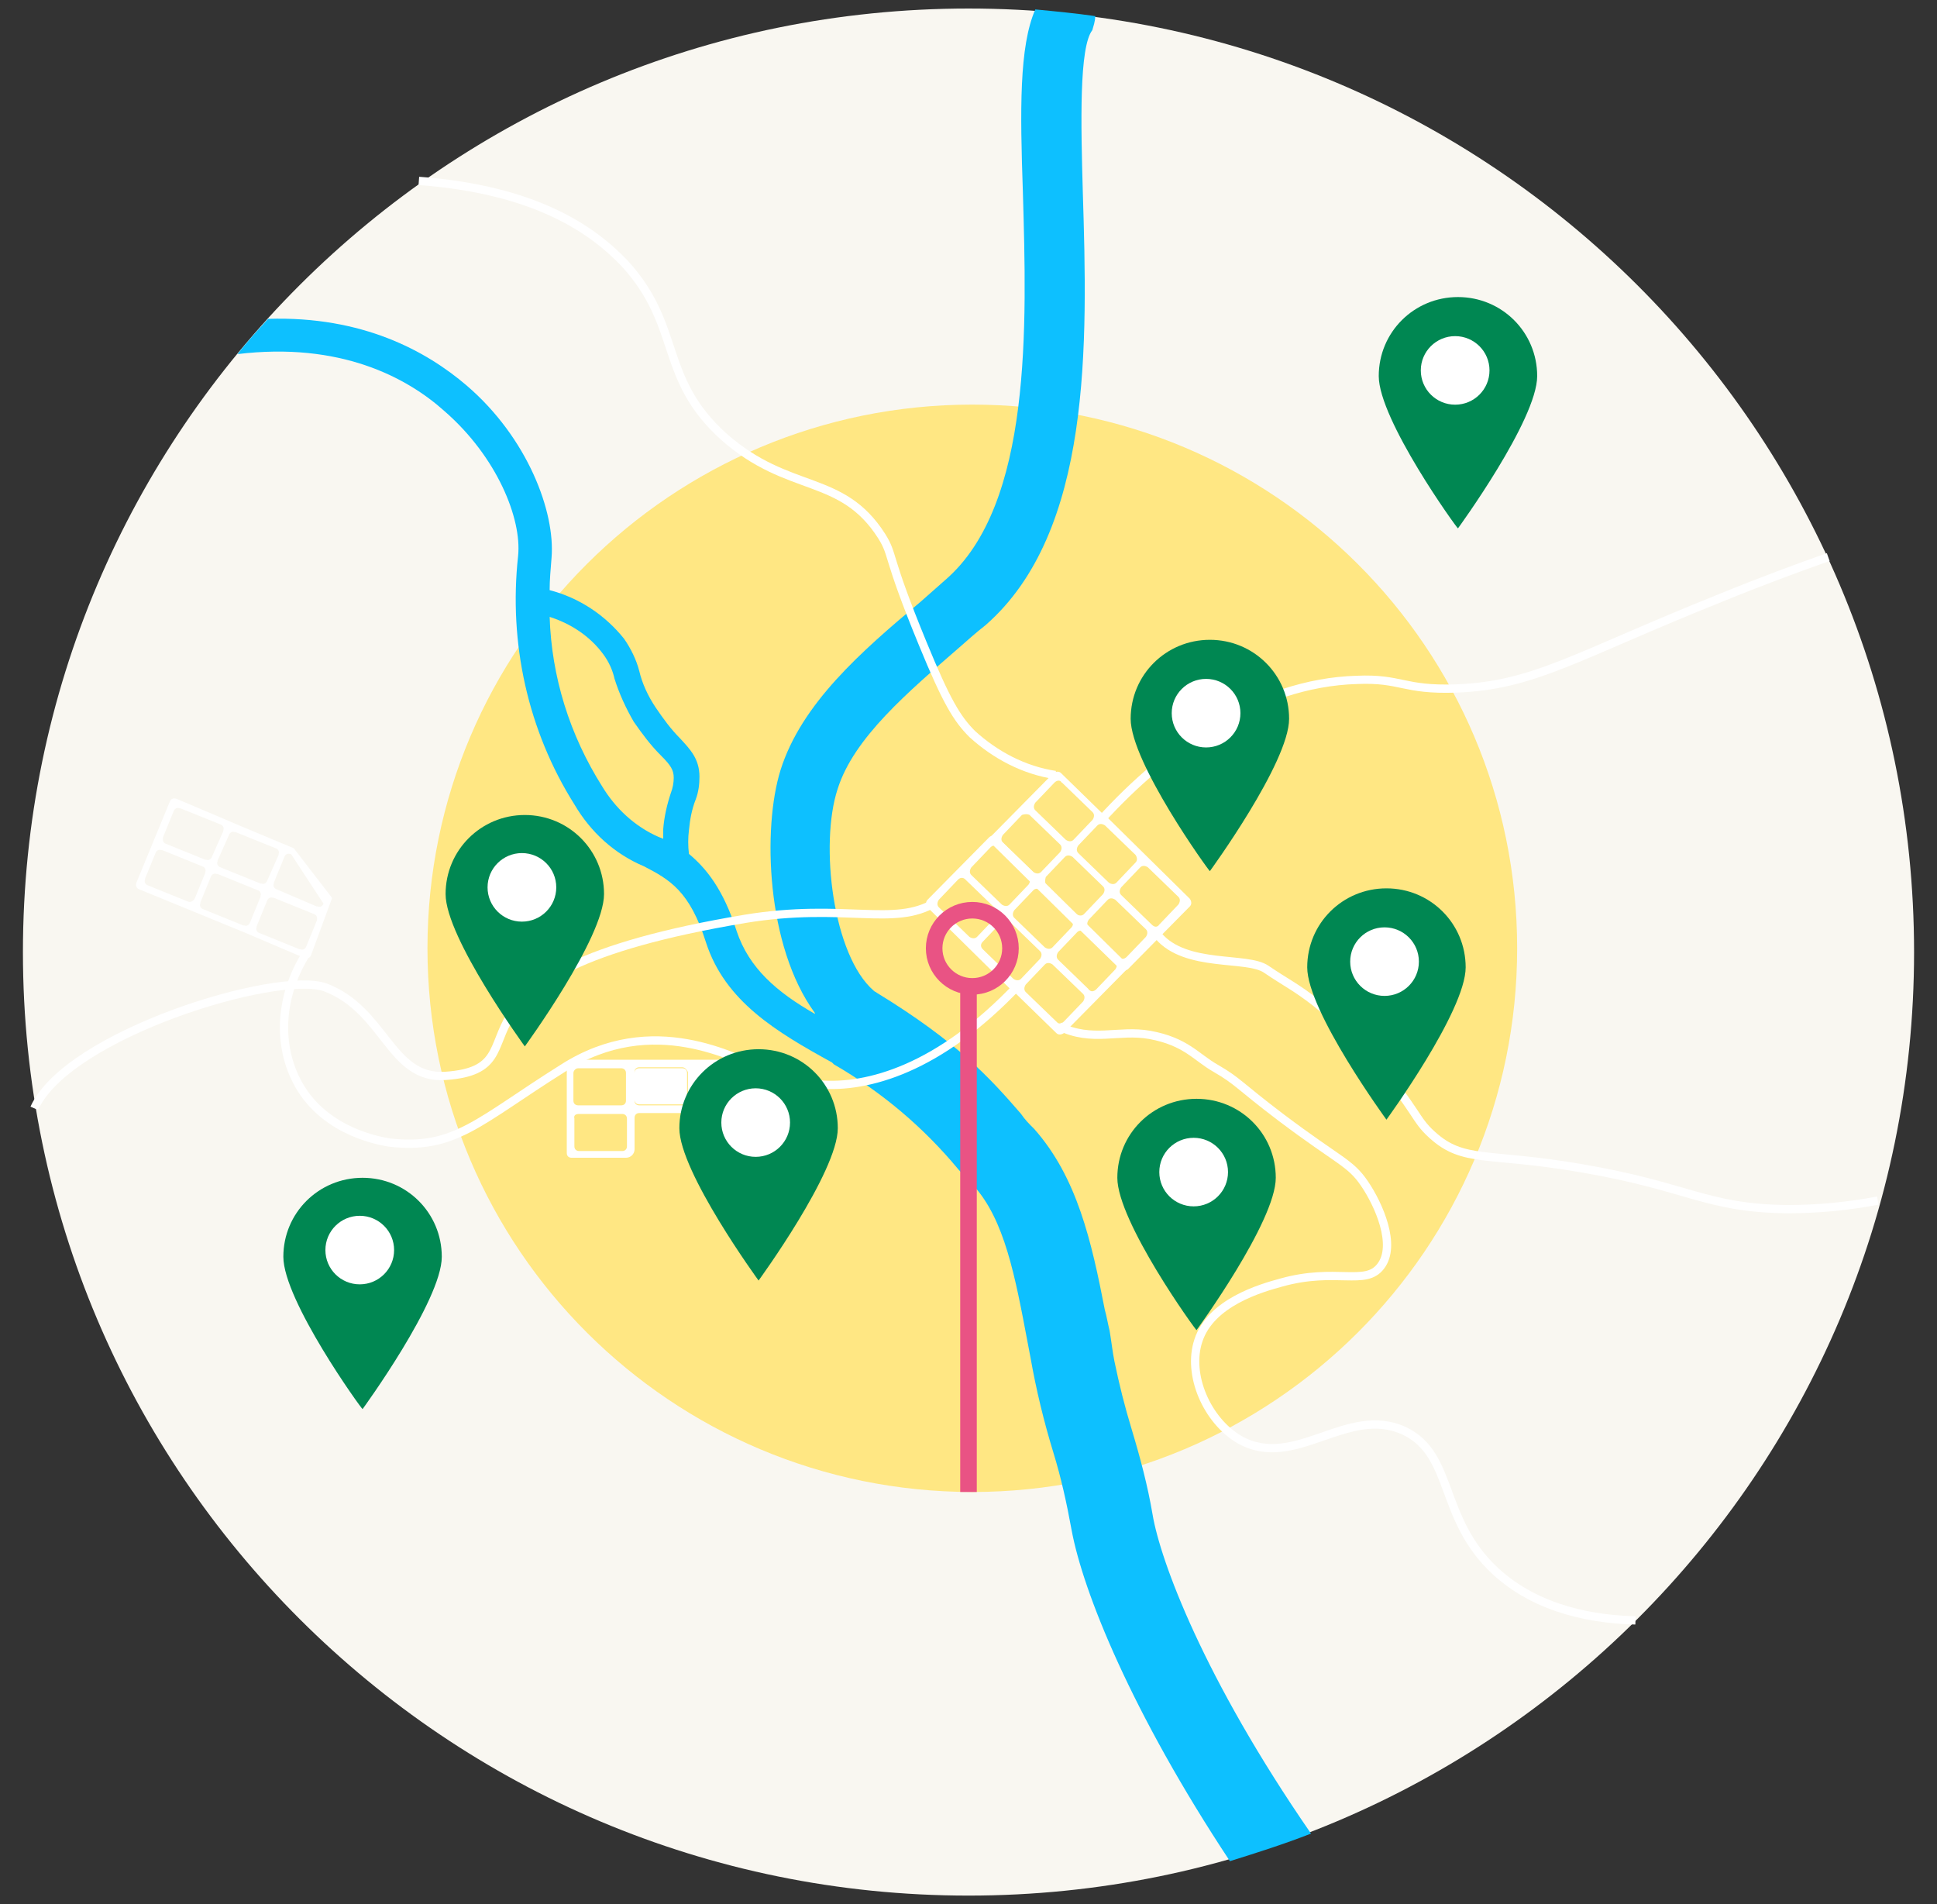 <?xml version="1.0" encoding="UTF-8"?>
<svg id="Layer_1" data-name="Layer 1" xmlns="http://www.w3.org/2000/svg" viewBox="0 0 234 230">
  <rect x="0" y="0" width="234" height="230" fill="#333333" stroke="none"/>
  <defs>
    <style>
      .cls-1 {
        fill: #0dc0ff;
      }

      .cls-2 {
        stroke: #fff;
      }

      .cls-2, .cls-3 {
        fill: none;
        stroke-miterlimit: 10;
      }

      .cls-4 {
        fill: #f9f7f1;
      }

      .cls-5 {
        fill: #ffe783;
      }

      .cls-6 {
        fill: #fff;
      }

      .cls-7 {
        fill: #008752;
      }

      .cls-3 {
        stroke: #e95384;
        stroke-width: 2px;
      }
    </style>
  </defs>
  <path class="cls-4" d="M117,228.96c63.09,0,114.23-51.02,114.23-113.96S180.09,1.03,117,1.03,2.77,52.06,2.77,115s51.14,113.96,114.23,113.96Z"/>
  <path class="cls-5" d="M117.46,180.21c36.35,0,65.82-29.4,65.82-65.67s-29.47-65.67-65.82-65.67-65.82,29.4-65.82,65.67,29.47,65.67,65.82,65.67Z"/>
  <path class="cls-7" d="M154.12,142.26c0,5.29-9.57,18.4-9.57,18.4-.12,0-9.57-13.11-9.57-18.4s4.26-9.54,9.57-9.54,9.57,4.25,9.57,9.54Z"/>
  <path class="cls-6" d="M144.2,145.71c2.29,0,4.15-1.85,4.15-4.14s-1.86-4.14-4.15-4.14-4.15,1.85-4.15,4.14,1.86,4.14,4.15,4.14Z"/>
  <path class="cls-7" d="M185.7,45.42c0,5.29-9.57,18.4-9.57,18.4-.12,0-9.57-13.11-9.57-18.4s4.26-9.54,9.57-9.54,9.57,4.25,9.57,9.54Z"/>
  <path class="cls-6" d="M175.79,48.88c2.29,0,4.15-1.85,4.15-4.14s-1.86-4.14-4.15-4.14-4.15,1.85-4.15,4.14,1.86,4.14,4.15,4.14Z"/>
  <path class="cls-1" d="M132.33,1.95c-2.42-.35-4.84-.58-7.26-.81-1.96,4.49-1.84,12.19-1.5,22.08.46,15.99,1.15,37.72-9.34,46.8-1.04.92-1.96,1.73-3,2.65-7.15,5.98-14.41,12.31-16.94,20.35-2.19,7.02-1.73,21.28,4.15,29.33v.11c-4.61-2.64-7.95-5.52-9.45-10-1.61-5.06-3.69-7.59-5.76-9.32-.12-.92-.12-1.96,0-2.88.12-1.27.35-2.53.81-3.68.35-.92.46-1.84.46-2.76,0-2.18-1.15-3.33-2.31-4.6-1.15-1.15-2.07-2.42-3-3.79-.92-1.38-1.61-2.88-1.96-4.37-.35-1.38-1.04-2.76-1.84-3.91-2.31-2.88-5.42-4.94-8.99-5.87,0-1.26.12-2.53.23-3.91.46-5.52-2.88-14.49-10.26-20.81-4.84-4.14-12.56-8.4-23.98-8.05-1.27,1.38-2.54,2.76-3.69,4.26,12.33-1.49,20.4,2.76,25.01,6.9,6.34,5.52,9.34,12.99,8.88,17.48-1.15,10.47,1.15,21.05,6.8,30.01,1.96,3.34,4.84,5.98,8.41,7.48,3.11,1.61,5.53,2.99,7.49,9.2,2.31,7.13,8.53,10.81,15.22,14.49l.23.23c5.76,3.33,10.83,7.59,15.1,12.76.58.57,1.15,1.26,1.73,1.84,3.8,4.14,5.07,11.04,6.57,18.97l.35,1.84c.69,3.91,1.61,7.71,2.77,11.5.92,2.99,1.61,6.1,2.19,9.31,1.38,7.48,7.26,22.08,19.13,40.02,3.34-1.04,6.57-2.07,9.8-3.33-13.03-18.86-18.21-33.01-19.14-38.53-.58-3.45-1.5-6.9-2.54-10.35-.81-2.65-1.5-5.4-2.07-8.17-.23-1.15-.35-2.3-.58-3.68-.23-.92-.35-1.73-.58-2.53-1.61-8.28-3.34-15.99-8.53-21.85-.58-.57-1.15-1.15-1.61-1.84-3.69-4.26-7.61-8.62-17.41-14.61-.11-.11-.23-.11-.35-.23-4.96-4.25-6.57-17.71-4.38-24.38,1.96-6.21,8.53-11.73,14.75-17.14,1.04-.92,2.08-1.84,3.11-2.64,12.91-11.27,12.33-34.04,11.76-52.33-.23-8.16-.46-17.48,1.15-19.55.12-.46.35-1.03.35-1.72ZM81.04,95.79c-.46,1.38-.81,2.88-.92,4.37v1.15l-.58-.23c-2.88-1.27-5.19-3.45-6.8-6.1-3.92-6.21-6.11-13.22-6.34-20.47,2.54.81,4.84,2.3,6.46,4.49.69.92,1.15,1.96,1.38,2.99.58,1.84,1.38,3.56,2.31,5.17,1.04,1.5,2.07,2.88,3.34,4.14,1.15,1.15,1.5,1.72,1.5,2.65,0,.57-.12,1.26-.35,1.84Z"/>
  <path class="cls-7" d="M53.37,151.8c0,5.29-9.57,18.4-9.57,18.4-.12,0-9.57-13.11-9.57-18.4s4.26-9.54,9.57-9.54,9.57,4.25,9.57,9.54Z"/>
  <path class="cls-6" d="M43.46,155.13c2.29,0,4.15-1.85,4.15-4.14s-1.86-4.14-4.15-4.14-4.15,1.85-4.15,4.14,1.86,4.14,4.15,4.14Z"/>
  <path class="cls-6" d="M83.11,129.49v3.33c0,.35-.23.57-.58.57h-5.3c-.35,0-.58-.23-.58-.57v-3.33c0-.35.23-.58.58-.58h5.19c.35,0,.58.35.69.58ZM69.85,129.03h5.19c.35,0,.58.23.58.57v3.34c0,.35-.23.57-.58.57h-5.19c-.35,0-.58-.23-.58-.57v-3.34c0-.23.23-.57.58-.57ZM69.97,134.55h5.19c.35,0,.58.23.58.57v3.34c0,.34-.23.57-.58.57h-5.19c-.35,0-.58-.23-.58-.57v-3.34c-.12-.46.23-.57.58-.57ZM84.15,139.84h6.57c.35,0,.58-.23.58-.57v-10.69c0-.35-.23-.58-.58-.58h-21.67c-.35,0-.58.23-.58.58v10.69c0,.35.23.57.58.57h6.57c.58,0,1.04-.46,1.04-1.04v-3.79c0-.35.23-.57.58-.57h5.19c.35,0,.58.23.58.57v3.79c.12.69.58,1.15,1.15,1.04ZM89.68,139.04h-5.19c-.35,0-.58-.23-.58-.57v-3.34c0-.35.23-.57.58-.57h5.19c.35,0,.58.23.58.57v3.34c.12.34-.23.57-.58.57ZM82.42,133.51h-5.19c-.35,0-.58-.23-.58-.57v-3.34c0-.35.23-.57.58-.57h5.19c.35,0,.58.23.58.57v3.34c.12-1.84,1.84-3.22,3.69-2.99,1.84.12,3.23,1.84,3,3.68l-7.26-.12Z"/>
  <path class="cls-6" d="M40,109.6l-4.38-7.13,4.38,7.13ZM35.5,102.46l-7.15-2.99-.81-.35-6.22-2.64c-.35-.11-.69,0-.81.35l-4.03,9.78c-.12.34,0,.69.35.81l12.91,5.29.81.35,6.22,2.65c.35.11.69,0,.81-.35l2.54-6.9-4.61-5.98ZM27.66,100.86c.12-.35.46-.46.69-.35h.12l4.84,1.95c.35.12.46.46.35.69v.11l-1.38,3.11c-.12.35-.46.46-.69.35h-.12l-4.84-1.96c-.35-.11-.46-.46-.35-.69v-.11l1.38-3.1ZM19.71,101.08l1.27-3.1c.12-.35.46-.46.69-.35h.12l4.84,1.95c.35.12.46.46.35.69v.11l-1.38,3.11c-.12.35-.46.46-.69.35h-.12l-4.84-1.96c-.23-.11-.35-.46-.23-.81ZM22.71,108.9l-4.84-1.96c-.35-.11-.46-.46-.35-.69v-.12l1.27-3.1c.12-.35.46-.46.69-.35h.12l4.84,1.96c.35.11.46.46.35.69v.12l-1.27,3.1c-.23.35-.58.46-.81.35ZM30.2,111.43c-.12.35-.46.46-.69.35h-.12l-4.84-1.96c-.35-.11-.46-.46-.35-.69v-.12l1.27-3.1c.12-.35.46-.46.69-.35h.12l4.84,1.96c.35.11.46.46.35.69v.12l-1.27,3.1ZM38.27,111.21l-1.27,3.1c-.12.35-.46.46-.69.35h-.12l-4.84-1.96c-.35-.11-.46-.46-.35-.69v-.12l1.27-3.1c.12-.35.46-.46.69-.35h.12l4.84,1.96c.35.11.46.46.35.81ZM39.08,109.14c-.12.35-.46.46-.69.35h-.12l-4.84-2.07c-.35-.12-.46-.46-.35-.69v-.11l1.27-3.11c.12-.35.46-.46.69-.35h.12"/>
  <path class="cls-2" d="M112.96,109.02c-4.96,2.99-10.95,0-22.94,1.96-40.58,6.79-22.94,18.06-36.2,18.97-6.69.46-7.26-7.93-14.52-10.69-5.76-2.07-31.12,5.64-35.16,14.61"/>
  <path class="cls-2" d="M127.49,93.61c-3.8-.57-7.26-2.42-10.03-4.94-1.84-1.84-3.11-3.91-5.99-10.93-4.5-10.92-3.46-10.58-4.96-12.99-4.84-7.59-11.18-5.06-19.02-11.96-7.95-7.13-5.07-13.34-11.99-20.93-3.92-4.14-10.84-8.97-24.9-10.01"/>
  <path class="cls-2" d="M133.02,99.02c7.84-8.62,18.9-16.56,30.89-16.9,5.42-.23,5.53,1.26,11.99,1.04,9.45-.35,14.41-3.91,31.93-10.93,5.07-2.07,9.45-3.68,13.03-4.94"/>
  <path class="cls-2" d="M139.94,113.04c3.34,3.91,10.72,2.42,13.03,4.03,2.54,1.72,3.46,2.07,5.99,4.03,2.54,2.07,4.96,4.37,7.03,7.01,5.3,6.1,4.84,7.01,7.03,8.97,3.8,3.45,6.69,2.07,17.98,4.02,12.91,2.18,14.99,4.83,24.9,4.95,3.69,0,7.38-.35,10.95-1.04"/>
  <path class="cls-2" d="M127.95,123.97c4.03,1.96,7.15.35,10.95,1.03,4.38.81,5.53,2.65,7.95,4.03,2.77,1.61,2.65,1.96,7.95,5.98,7.03,5.29,8.3,5.4,10.03,7.94,1.73,2.53,3.92,7.47,1.96,10-1.84,2.42-5.42.12-11.99,1.96-2.54.69-8.53,2.42-10.03,7.01-1.38,4.14,1.04,9.66,4.96,11.96,6.69,3.79,13.03-4.26,19.94-1.04,5.99,2.88,4.15,10.58,10.95,16.9,5.19,4.83,12.22,5.87,16.95,5.98"/>
  <path class="cls-2" d="M122.99,119.03c-9.57,10.12-18.21,12.42-23.98,11.96-2.77-.35-2.31-.35-7.03-1.96-3-1.03-13.03-7.01-23.98,0-10.26,6.44-13.03,9.89-20.98,8.97-.58-.12-7.61-1.04-10.95-7.01-2.65-4.72-2.31-10.81,1.04-15.99"/>
  <path class="cls-6" d="M133.71,98.67l-.69-.57-4.84-4.72c-.23-.23-.58-.23-.92,0l-7.49,7.59c-.23.23-.23.57,0,.92l10.03,9.89.69.58,4.84,4.71c.23.23.58.23.92,0l7.49-7.59c.23-.23.23-.58,0-.92l-10.03-9.89ZM137.17,104.19l-2.3,2.42c-.23.23-.58.23-.92,0l-3.69-3.57c-.23-.23-.23-.58,0-.92l2.31-2.42c.23-.23.58-.23.92,0l3.69,3.56c.23.35.23.69,0,.92ZM128.3,94.53l3.69,3.57c.23.23.23.57,0,.92l-2.31,2.42c-.23.23-.58.23-.92,0l-3.69-3.57c-.23-.23-.23-.57,0-.92l2.31-2.42c.23-.23.58-.35.81-.11,0,.11.12.11.12.11ZM124.38,98.44l3.69,3.56c.23.23.23.58,0,.92l-2.31,2.41c-.23.23-.58.23-.92,0l-3.69-3.56c-.23-.23-.23-.58,0-.92l2.31-2.42c.35-.12.69-.12.92,0ZM126.34,105.92l2.31-2.42c.23-.23.58-.23.92,0l3.69,3.57c.23.23.23.57,0,.92l-2.31,2.42c-.23.23-.58.23-.92,0l-3.69-3.57c-.11-.23-.11-.57,0-.92ZM135.21,115.57l-3.69-3.56c-.23-.23-.23-.58,0-.92l2.3-2.41c.23-.23.58-.23.92,0l3.69,3.56c.23.23.23.58,0,.92l-2.31,2.41c-.23.23-.58.35-.81.12l-.12-.12ZM139.13,111.67l-3.69-3.57c-.23-.23-.23-.57,0-.92l2.31-2.42c.23-.23.58-.23.92,0l3.69,3.57c.23.23.23.57,0,.92l-2.31,2.42c-.23.35-.58.35-.92,0q.11.11,0,0Z"/>
  <path class="cls-6" d="M125.99,106.38l-.69-.57-4.84-4.72c-.23-.23-.58-.23-.92,0l-7.49,7.59c-.23.23-.23.57,0,.92l10.03,9.89.69.57,4.84,4.72c.23.23.58.23.92,0l7.49-7.59c.23-.23.23-.57,0-.92l-10.03-9.89ZM129.45,112.01l-2.31,2.42c-.23.23-.58.23-.92,0l-3.69-3.57c-.23-.23-.23-.57,0-.92l2.31-2.42c.23-.23.58-.23.92,0l3.69,3.56c.23.23.23.69,0,.92ZM120.57,102.35l3.69,3.57c.23.23.23.57,0,.92l-2.31,2.42c-.23.23-.58.23-.92,0l-3.69-3.57c-.23-.23-.23-.57,0-.92l2.31-2.42c.23-.23.58-.35.92,0ZM116.65,106.26l3.69,3.56c.23.23.23.58,0,.92l-2.31,2.42c-.23.23-.58.23-.92,0l-3.69-3.57c-.23-.23-.23-.58,0-.92l2.31-2.42c.23-.23.58-.35.92,0q0-.12,0,0ZM118.73,113.74l2.31-2.42c.23-.23.58-.23.92,0l3.69,3.57c.23.23.23.57,0,.92l-2.31,2.42c-.23.23-.58.23-.92,0l-3.69-3.57c-.23-.23-.35-.57,0-.92q-.11,0,0,0ZM127.61,123.39l-3.69-3.56c-.23-.23-.23-.58,0-.92l2.31-2.42c.23-.23.58-.23.92,0l3.69,3.56c.23.23.23.58,0,.92l-2.31,2.41c-.23.23-.58.35-.81.12l-.11-.12ZM131.52,119.49l-3.69-3.57c-.23-.23-.23-.57,0-.92l2.31-2.42c.23-.23.58-.23.92,0l3.69,3.57c.23.23.23.57,0,.92l-2.31,2.42c-.23.23-.58.35-.81.11-.12,0-.12-.11-.12-.11Z"/>
  <path class="cls-7" d="M177.06,116.84c0,5.29-9.57,18.4-9.57,18.4,0,0-9.57-13.11-9.57-18.4s4.26-9.54,9.57-9.54,9.57,4.26,9.57,9.54Z"/>
  <path class="cls-6" d="M167.26,120.29c2.29,0,4.15-1.85,4.15-4.14s-1.86-4.14-4.15-4.14-4.15,1.85-4.15,4.14,1.86,4.14,4.15,4.14Z"/>
  <path class="cls-3" d="M117.46,119.14c2.55,0,4.61-2.06,4.61-4.6s-2.06-4.6-4.61-4.6-4.61,2.06-4.61,4.6,2.07,4.6,4.61,4.6Z"/>
  <path class="cls-3" d="M117,119.49v60.72"/>
  <path class="cls-7" d="M72.97,107.99c0,5.29-9.57,18.4-9.57,18.4,0,0-9.57-13.11-9.57-18.4s4.27-9.55,9.57-9.55,9.57,4.26,9.57,9.55Z"/>
  <path class="cls-6" d="M63.05,111.32c2.29,0,4.15-1.85,4.15-4.14s-1.86-4.14-4.15-4.14-4.15,1.85-4.15,4.14,1.86,4.14,4.15,4.14Z"/>
  <path class="cls-7" d="M155.73,86.82c0,5.29-9.57,18.4-9.57,18.4-.11,0-9.57-13.11-9.57-18.4s4.26-9.54,9.57-9.54,9.57,4.26,9.57,9.54Z"/>
  <path class="cls-6" d="M145.7,90.28c2.29,0,4.15-1.85,4.15-4.14s-1.86-4.14-4.15-4.14-4.15,1.85-4.15,4.14,1.86,4.14,4.15,4.14Z"/>
  <path class="cls-7" d="M101.21,136.27c0,5.29-9.57,18.4-9.57,18.4,0,0-9.57-13.11-9.57-18.4s4.26-9.54,9.57-9.54,9.57,4.25,9.57,9.54Z"/>
  <path class="cls-6" d="M91.29,139.73c2.29,0,4.15-1.85,4.15-4.14s-1.86-4.14-4.15-4.14-4.15,1.85-4.15,4.14,1.86,4.14,4.15,4.14Z"/>
</svg>